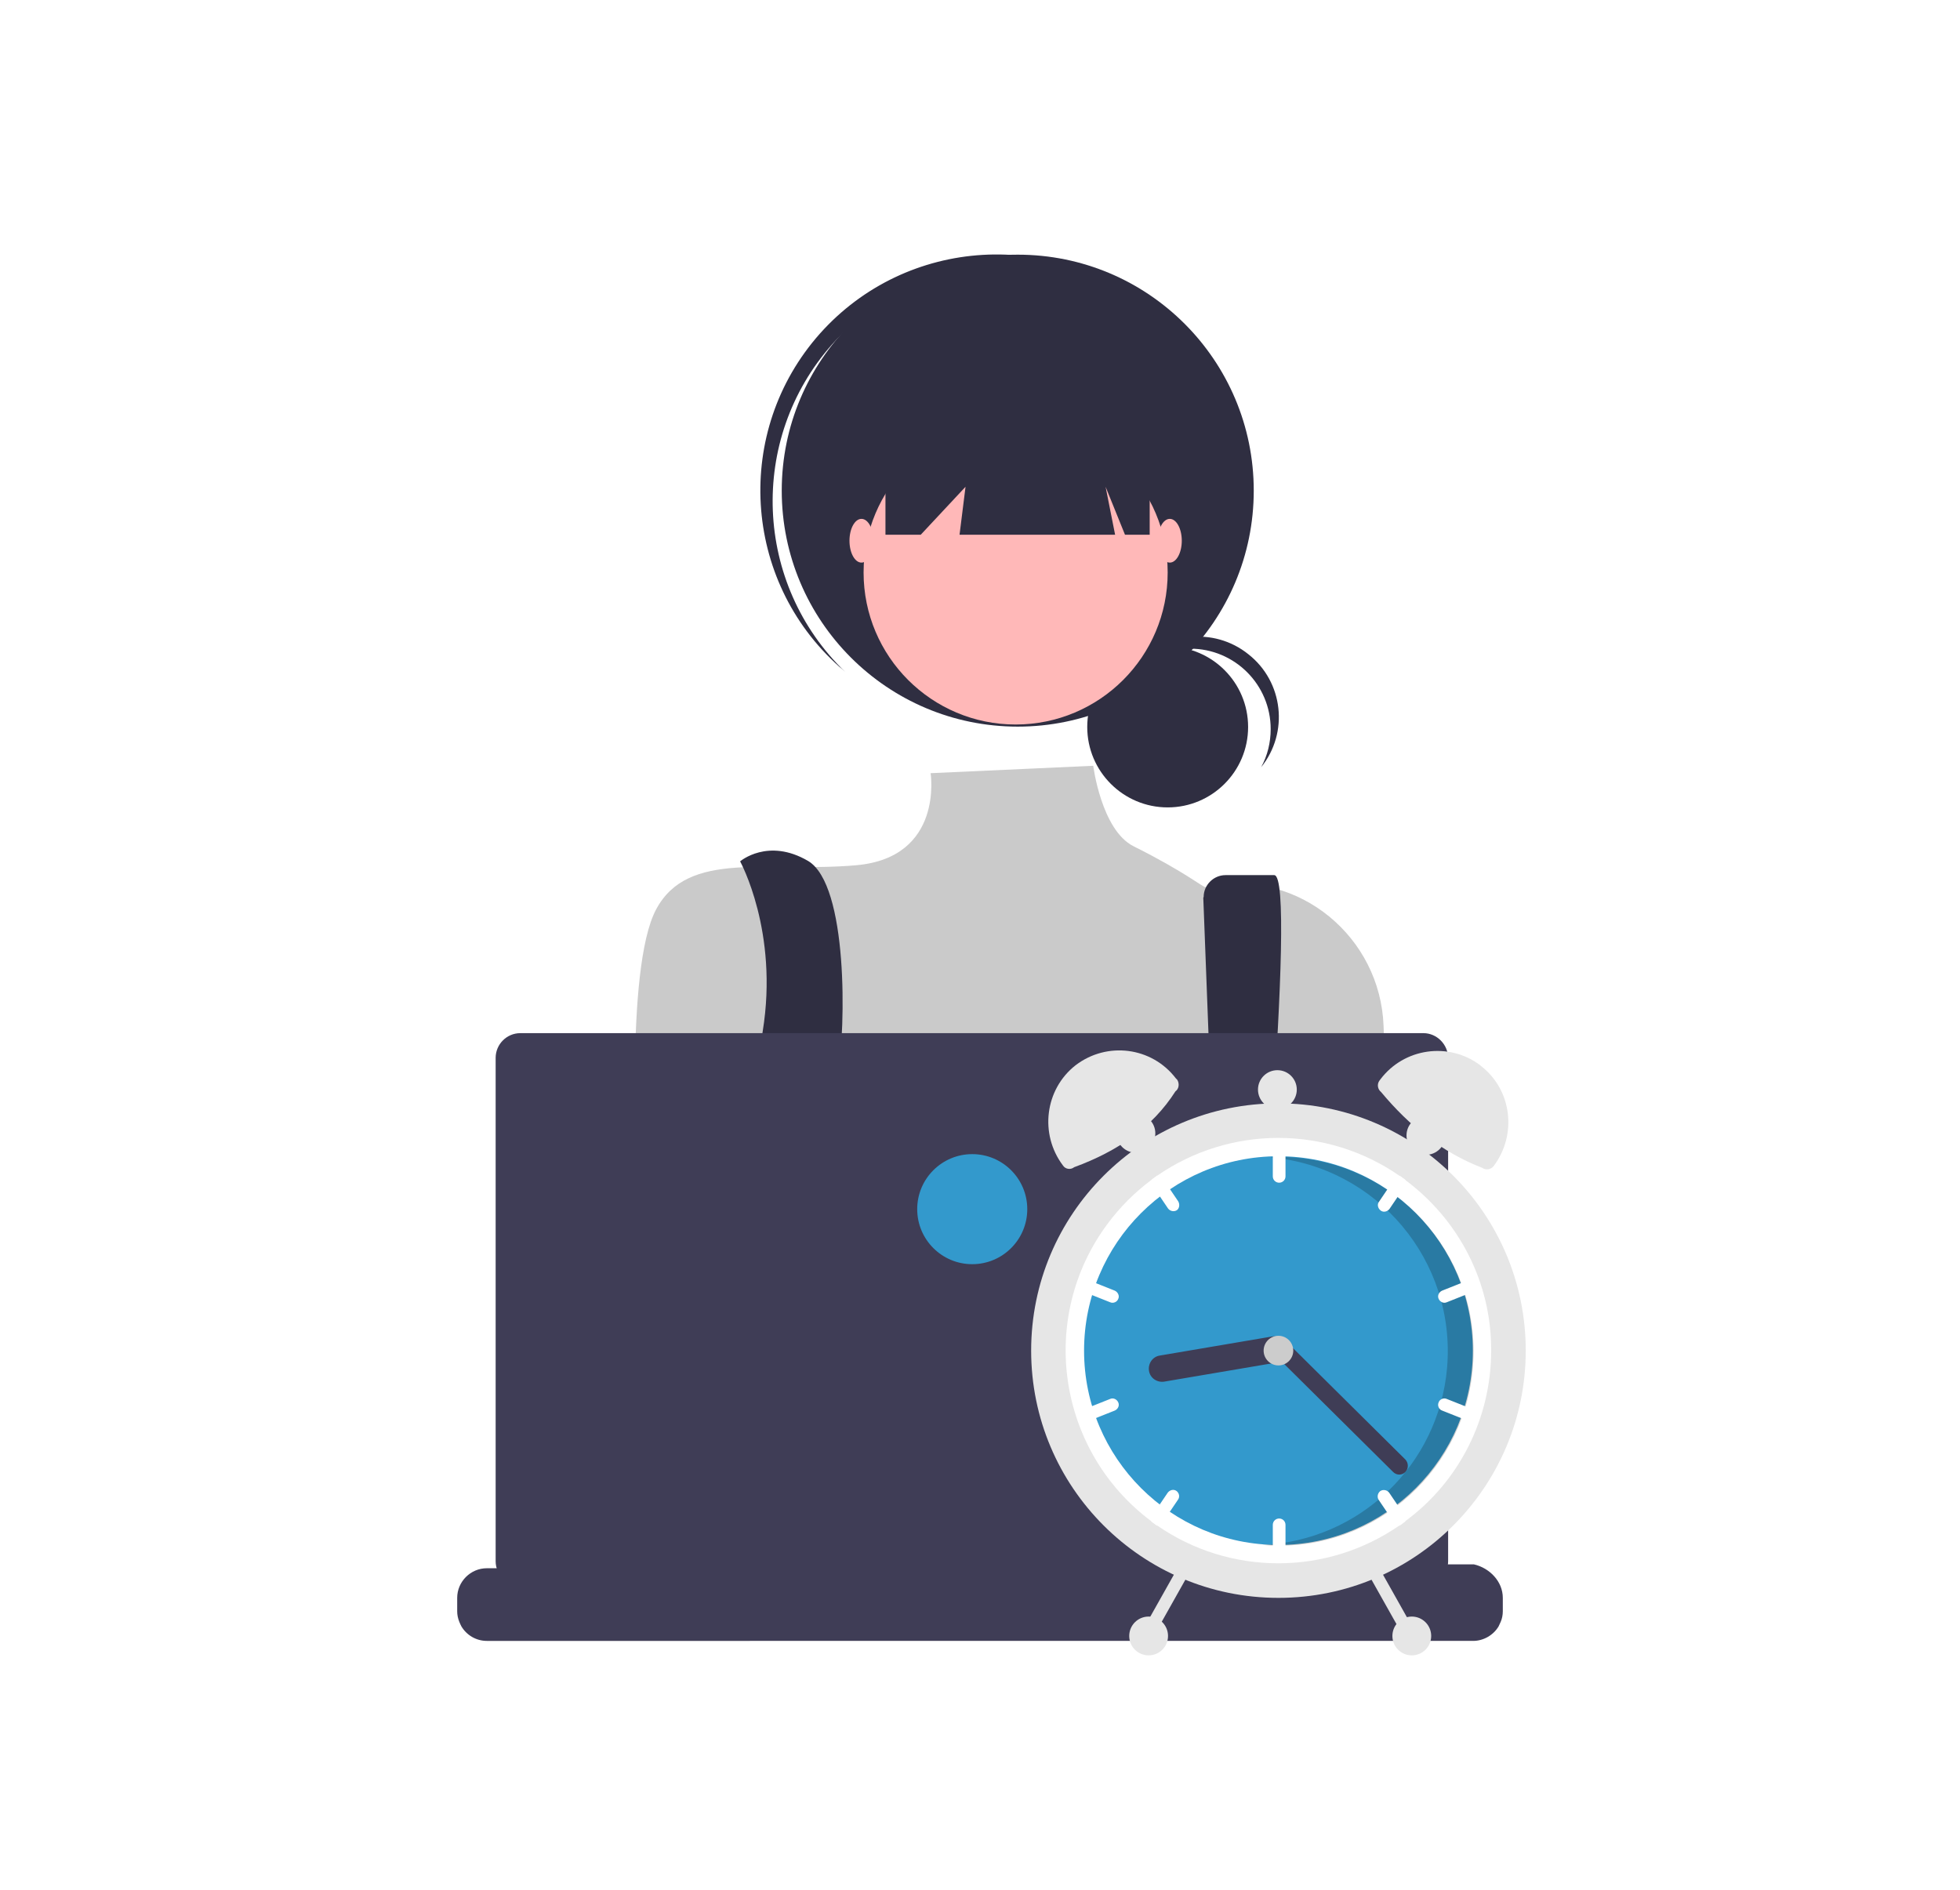 <?xml version="1.0" encoding="utf-8"?>
<!-- Generator: Adobe Illustrator 24.1.1, SVG Export Plug-In . SVG Version: 6.00 Build 0)  -->
<svg version="1.1" id="Layer_1" xmlns="http://www.w3.org/2000/svg" xmlns:xlink="http://www.w3.org/1999/xlink" x="0px" y="0px"
	 viewBox="0 0 555.6 535.8" style="enable-background:new 0 0 555.6 535.8;" xml:space="preserve">
<style type="text/css">
	.st0{fill:#FFFFFF;}
	.st1{fill:#2F2E41;}
	.st2{fill:#FFB8B8;}
	.st3{fill:#CACACA;}
	.st4{fill:#3399CC;}
	.st5{fill:#3F3D56;}
	.st6{fill:#E6E6E6;}
	.st7{opacity:0.2;enable-background:new    ;}
	.st8{fill:#CCCCCC;}
</style>
<rect x="-13.3" y="-8.9" class="st0" width="578.7" height="553.8"/>
<g>
	<circle class="st1" cx="331" cy="206.1" r="22.8"/>
	<path class="st1" d="M337.4,183.9c12.6,0,22.8,10.2,22.8,22.8c0,3.8-0.9,7.5-2.7,10.8c7.9-9.8,6.3-24.2-3.6-32
		c-9.8-7.9-24.2-6.3-32,3.6c-0.9,1.1-1.6,2.2-2.3,3.4C323.9,187.1,330.4,183.9,337.4,183.9z"/>
	<circle class="st1" cx="288.5" cy="139.1" r="66.9"/>
	<path class="st1" d="M235.9,97.6c24-27,65-30.1,92.7-7c-0.5-0.5-1.1-1-1.7-1.6c-27.6-24.5-69.9-22-94.5,5.6
		c-24.5,27.6-22,69.9,5.5,94.4c0.6,0.5,1.2,1,1.7,1.5C213.7,165.6,212,124.5,235.9,97.6z"/>
	<circle class="st2" cx="287.9" cy="162.3" r="43.1"/>
	<path class="st3" d="M309.9,217.1l-46.1,2.1c0,0,3.8,23.9-21.1,26.1s-47.6-4.5-56.7,12.5c-9.1,17-5.2,77.6-5.2,77.6
		s17,61.2,30.6,70.3s132.7-3.4,132.7-3.4l49.8-62.9l-1.7-48.5c-0.9-25.3-24-44.4-48.9-39.7c-0.5,0.1-1,0.2-1.5,0.3
		c-0.7,0.2-5.5-4.1-20.5-11.6C312.2,235.3,309.9,217.1,309.9,217.1z"/>
	<path class="st1" d="M209.8,244.2c0,0,11,19.9,6.4,48.2s14.5,88.3,14.5,88.3l13.6-3.4c0,0-9.1-59-6.8-72.6
		c2.3-13.6,2.9-53.8-8.4-60.6C217.7,237.4,209.8,244.2,209.8,244.2z"/>
	<path class="st1" d="M341.1,254.6l4.8,125.6l9.1,5.7c0,0,13-137.8,6.2-137.8h-13.8c-3.4,0-6.2,2.8-6.2,6.2l0,0
		C341.1,254.4,341.1,254.5,341.1,254.6z"/>
	<circle class="st4" cx="237" cy="372.3" r="5.7"/>
	<circle class="st4" cx="350.4" cy="377.9" r="5.7"/>
	<polygon class="st1" points="251,108.5 251,151.6 261,151.6 273.7,138 272,151.6 316.1,151.6 313.4,138 318.9,151.6 325.9,151.6 
		325.9,108.5 	"/>
	<ellipse class="st2" cx="244.2" cy="153.3" rx="3.4" ry="6.2"/>
	<ellipse class="st2" cx="331.6" cy="153.3" rx="3.4" ry="6.2"/>
	<path class="st5" d="M426,453v3.8c0,1-0.2,2.1-0.6,3c-0.2,0.4-0.4,0.9-0.6,1.3c-1.5,2.5-4.3,4.1-7.2,4.1H138c-3,0-5.7-1.6-7.2-4.1
		c-0.2-0.4-0.4-0.8-0.6-1.3c-0.4-1-0.6-2-0.6-3V453c0-4.6,3.8-8.4,8.4-8.4h0h16.1v-1.8c0-0.2,0.2-0.4,0.3-0.4h0h8.4
		c0.2,0,0.4,0.2,0.4,0.3v1.8h5.3v-1.8c0-0.2,0.2-0.4,0.3-0.4h0h8.4c0.2,0,0.4,0.2,0.4,0.3v1.8h5.3v-1.8c0-0.2,0.2-0.4,0.3-0.4h0h8.4
		c0.2,0,0.4,0.2,0.4,0.3v1.8h5.3v-1.8c0-0.2,0.2-0.4,0.3-0.4h0h8.4c0.2,0,0.4,0.2,0.4,0.3v1.8h5.3v-1.8c0-0.2,0.2-0.4,0.3-0.4h0h8.4
		c0.2,0,0.4,0.2,0.4,0.3v1.8h5.3v-1.8c0-0.2,0.2-0.4,0.3-0.4h0h8.4c0.2,0,0.4,0.2,0.4,0.3v1.8h5.3v-1.8c0-0.2,0.2-0.4,0.3-0.4l0,0
		h65.8c0.2,0,0.4,0.2,0.4,0.3l0,0v1.8h5.3v-1.8c0-0.2,0.2-0.4,0.3-0.4l0,0h8.4c0.2,0,0.3,0.2,0.4,0.4v1.8h5.3v-1.8
		c0-0.2,0.2-0.4,0.3-0.4l0,0h8.4c0.2,0,0.4,0.2,0.4,0.3l0,0v1.8h5.3v-1.8c0-0.2,0.2-0.4,0.3-0.4l0,0h8.4c0.2,0,0.4,0.2,0.4,0.3l0,0
		v1.8h5.3v-1.8c0-0.2,0.2-0.4,0.3-0.4l0,0h8.4c0.2,0,0.3,0.2,0.3,0.4v1.8h5.3v-1.8c0-0.2,0.2-0.4,0.3-0.4l0,0h8.4
		c0.2,0,0.4,0.2,0.4,0.3l0,0v1.8h5.3v-1.8c0-0.2,0.2-0.4,0.3-0.4l0,0h8.4c0.2,0,0.4,0.2,0.4,0.3l0,0v1.8h24.5
		C422.2,444.5,426,448.3,426,453L426,453z"/>
	<path class="st5" d="M403.5,292.9h-256c-3.9,0-7,3.2-7,7l0,0v142.7c0,3.9,3.2,7,7,7h256c3.9,0,7-3.2,7-7V300
		C410.5,296.1,407.3,292.9,403.5,292.9L403.5,292.9z"/>
	<circle class="st4" cx="275.6" cy="342.8" r="15.6"/>
</g>
<g>
	<circle class="st6" cx="362.4" cy="382.9" r="70.1"/>
	<path class="st0" d="M422.7,382.9c0,19.1-9,37.1-24.4,48.4c-0.5,0.4-1,0.7-1.5,1.1c-20.7,14.4-48.2,14.4-68.9,0
		c-0.5-0.4-1-0.7-1.5-1.1c-26.7-19.9-32.3-57.7-12.4-84.4c3.5-4.7,7.7-8.9,12.4-12.4c0.5-0.4,1-0.7,1.5-1.1
		c20.7-14.4,48.2-14.4,68.9,0c0.5,0.4,1,0.7,1.5,1.1C413.7,345.9,422.8,363.8,422.7,382.9z"/>
	<circle class="st4" cx="362.4" cy="382.9" r="55.1"/>
	<path class="st7" d="M362.6,328c-0.8,0-1.7,0-2.5,0.1c30.3,2.7,52.7,29.4,50.1,59.7c-2.4,27.5-24.8,49-52.4,50.2
		c1.6,0.1,3.2,0.2,4.8,0.2c30.4,0,55.1-24.7,55.1-55.1C417.7,352.6,393,328,362.6,328L362.6,328z"/>
	<path class="st0" d="M362.6,323.9c-1,0-1.8,0.8-1.8,1.8v7.8c0,1,0.8,1.8,1.8,1.8c1,0,1.8-0.8,1.8-1.8v-7.8
		C364.4,324.7,363.6,323.9,362.6,323.9z"/>
	<path class="st0" d="M398.4,334.5c-0.5-0.4-1-0.7-1.5-1.1c-0.6,0-1.2,0.3-1.6,0.8l-4.4,6.5c-0.6,0.8-0.3,1.9,0.5,2.5
		c0.8,0.6,1.9,0.3,2.5-0.5l4.4-6.5C398.6,335.7,398.6,335.1,398.4,334.5z"/>
	<path class="st0" d="M418.4,364c-0.4-0.9-1.4-1.4-2.3-1c0,0,0,0,0,0l-7.3,2.9c-0.9,0.4-1.4,1.4-1,2.3c0.4,0.9,1.4,1.4,2.3,1l0,0
		l7.3-2.9C418.3,366,418.8,364.9,418.4,364z"/>
	<path class="st0" d="M334,340.6l-4.4-6.5c-0.4-0.5-1-0.8-1.6-0.8c-0.5,0.4-1,0.7-1.5,1.1c-0.2,0.6-0.2,1.2,0.2,1.7l4.4,6.5
		c0.6,0.8,1.7,1,2.5,0.5C334.3,342.6,334.5,341.5,334,340.6z"/>
	<path class="st0" d="M316,365.9l-7.3-2.9c-0.9-0.4-2,0.1-2.3,1c-0.4,0.9,0.1,2,1,2.3l7.3,2.9c0.9,0.4,2-0.1,2.3-1
		C317.4,367.4,316.9,366.3,316,365.9L316,365.9z"/>
	<path class="st0" d="M362.6,430.5c-1,0-1.8,0.8-1.8,1.8v7.8c0,1,0.8,1.8,1.8,1.8c1,0,1.8-0.8,1.8-1.8v-7.8
		C364.4,431.3,363.6,430.5,362.6,430.5z"/>
	<path class="st0" d="M398.2,429.7l-4.4-6.5c-0.6-0.8-1.7-1-2.5-0.5c-0.8,0.6-1,1.7-0.5,2.5l4.4,6.5c0.4,0.5,1,0.8,1.6,0.8
		c0.5-0.4,1-0.7,1.5-1.1C398.6,430.8,398.6,430.2,398.2,429.7z"/>
	<path class="st0" d="M417.4,399.5l-7.3-2.9c-0.9-0.4-2,0.1-2.3,1c-0.4,0.9,0.1,2,1,2.3l0,0l7.3,2.9c0.9,0.4,2-0.1,2.3-1
		C418.8,401,418.3,399.9,417.4,399.5L417.4,399.5L417.4,399.5z"/>
	<path class="st0" d="M333.5,422.7c-0.8-0.6-1.9-0.3-2.5,0.5l-4.4,6.5c-0.3,0.5-0.4,1.1-0.2,1.7c0.5,0.4,1,0.7,1.5,1.1
		c0.6,0,1.2-0.3,1.6-0.8l4.4-6.5C334.5,424.4,334.3,423.3,333.5,422.7C333.5,422.7,333.5,422.7,333.5,422.7z"/>
	<path class="st0" d="M317,397.6c-0.4-0.9-1.4-1.4-2.3-1c0,0,0,0,0,0l-7.3,2.9c-0.9,0.4-1.4,1.4-1,2.3c0.4,0.9,1.4,1.4,2.3,1
		l7.3-2.9C316.9,399.5,317.4,398.5,317,397.6z"/>
	<path class="st5" d="M364.9,382c0.3,2-1,4-3.1,4.3l-31.8,5.4c-2,0.3-4-1-4.3-3.1c-0.3-2,1-4,3.1-4.3l31.8-5.4
		C362.6,378.6,364.6,380,364.9,382z"/>
	<path class="st5" d="M398.4,417.3c-1,1-2.5,1-3.5,0l-34.3-34c-1-1-1-2.5,0-3.5c1-1,2.5-1,3.5,0l34.3,34
		C399.3,414.8,399.3,416.3,398.4,417.3z"/>
	<circle class="st8" cx="362.4" cy="382.9" r="4.2"/>
	<path class="st6" d="M333.2,309.4c-6.5,10.2-16.4,17-28.7,21.5c-1,0.8-2.5,0.6-3.2-0.5c0,0,0,0,0,0l0,0c-6.7-8.9-5.1-21.6,3.6-28.4
		c8.9-6.8,21.6-5.2,28.4,3.7c0.1,0.1,0.1,0.1,0.2,0.2l0.2,0.2C334.4,307.2,334.2,308.7,333.2,309.4z"/>
	<path class="st6" d="M391.3,306c6.7-8.9,19.4-10.7,28.3-4c0.1,0.1,0.1,0.1,0.2,0.2c8.8,6.8,10.3,19.5,3.6,28.4l0,0
		c-0.8,1-2.2,1.2-3.2,0.5c0,0,0,0,0,0c-11.4-4.4-20.7-11.9-28.7-21.5c-1-0.8-1.2-2.2-0.5-3.2L391.3,306z"/>
	<path class="st6" d="M388.5,443.7c-0.9,0.5-1.2,1.6-0.7,2.4l10.4,18.5c0.5,0.9,1.6,1.2,2.4,0.7c0.9-0.5,1.2-1.6,0.7-2.4l-10.4-18.5
		C390.4,443.5,389.3,443.2,388.5,443.7z"/>
	<path class="st6" d="M333.9,444.4l-10.4,18.5c-0.5,0.9-0.2,2,0.7,2.4c0.9,0.5,2,0.2,2.4-0.7l10.4-18.5c0.5-0.9,0.2-2-0.7-2.4
		C335.5,443.2,334.4,443.5,333.9,444.4L333.9,444.4L333.9,444.4z"/>
	<circle class="st6" cx="400.2" cy="463.8" r="5.5"/>
	<circle class="st6" cx="404.2" cy="321.9" r="5.5"/>
	<circle class="st6" cx="362.1" cy="308.9" r="5.5"/>
	<circle class="st6" cx="322" cy="321.3" r="5.5"/>
	<circle class="st6" cx="325.6" cy="463.8" r="5.5"/>
</g>
</svg>
